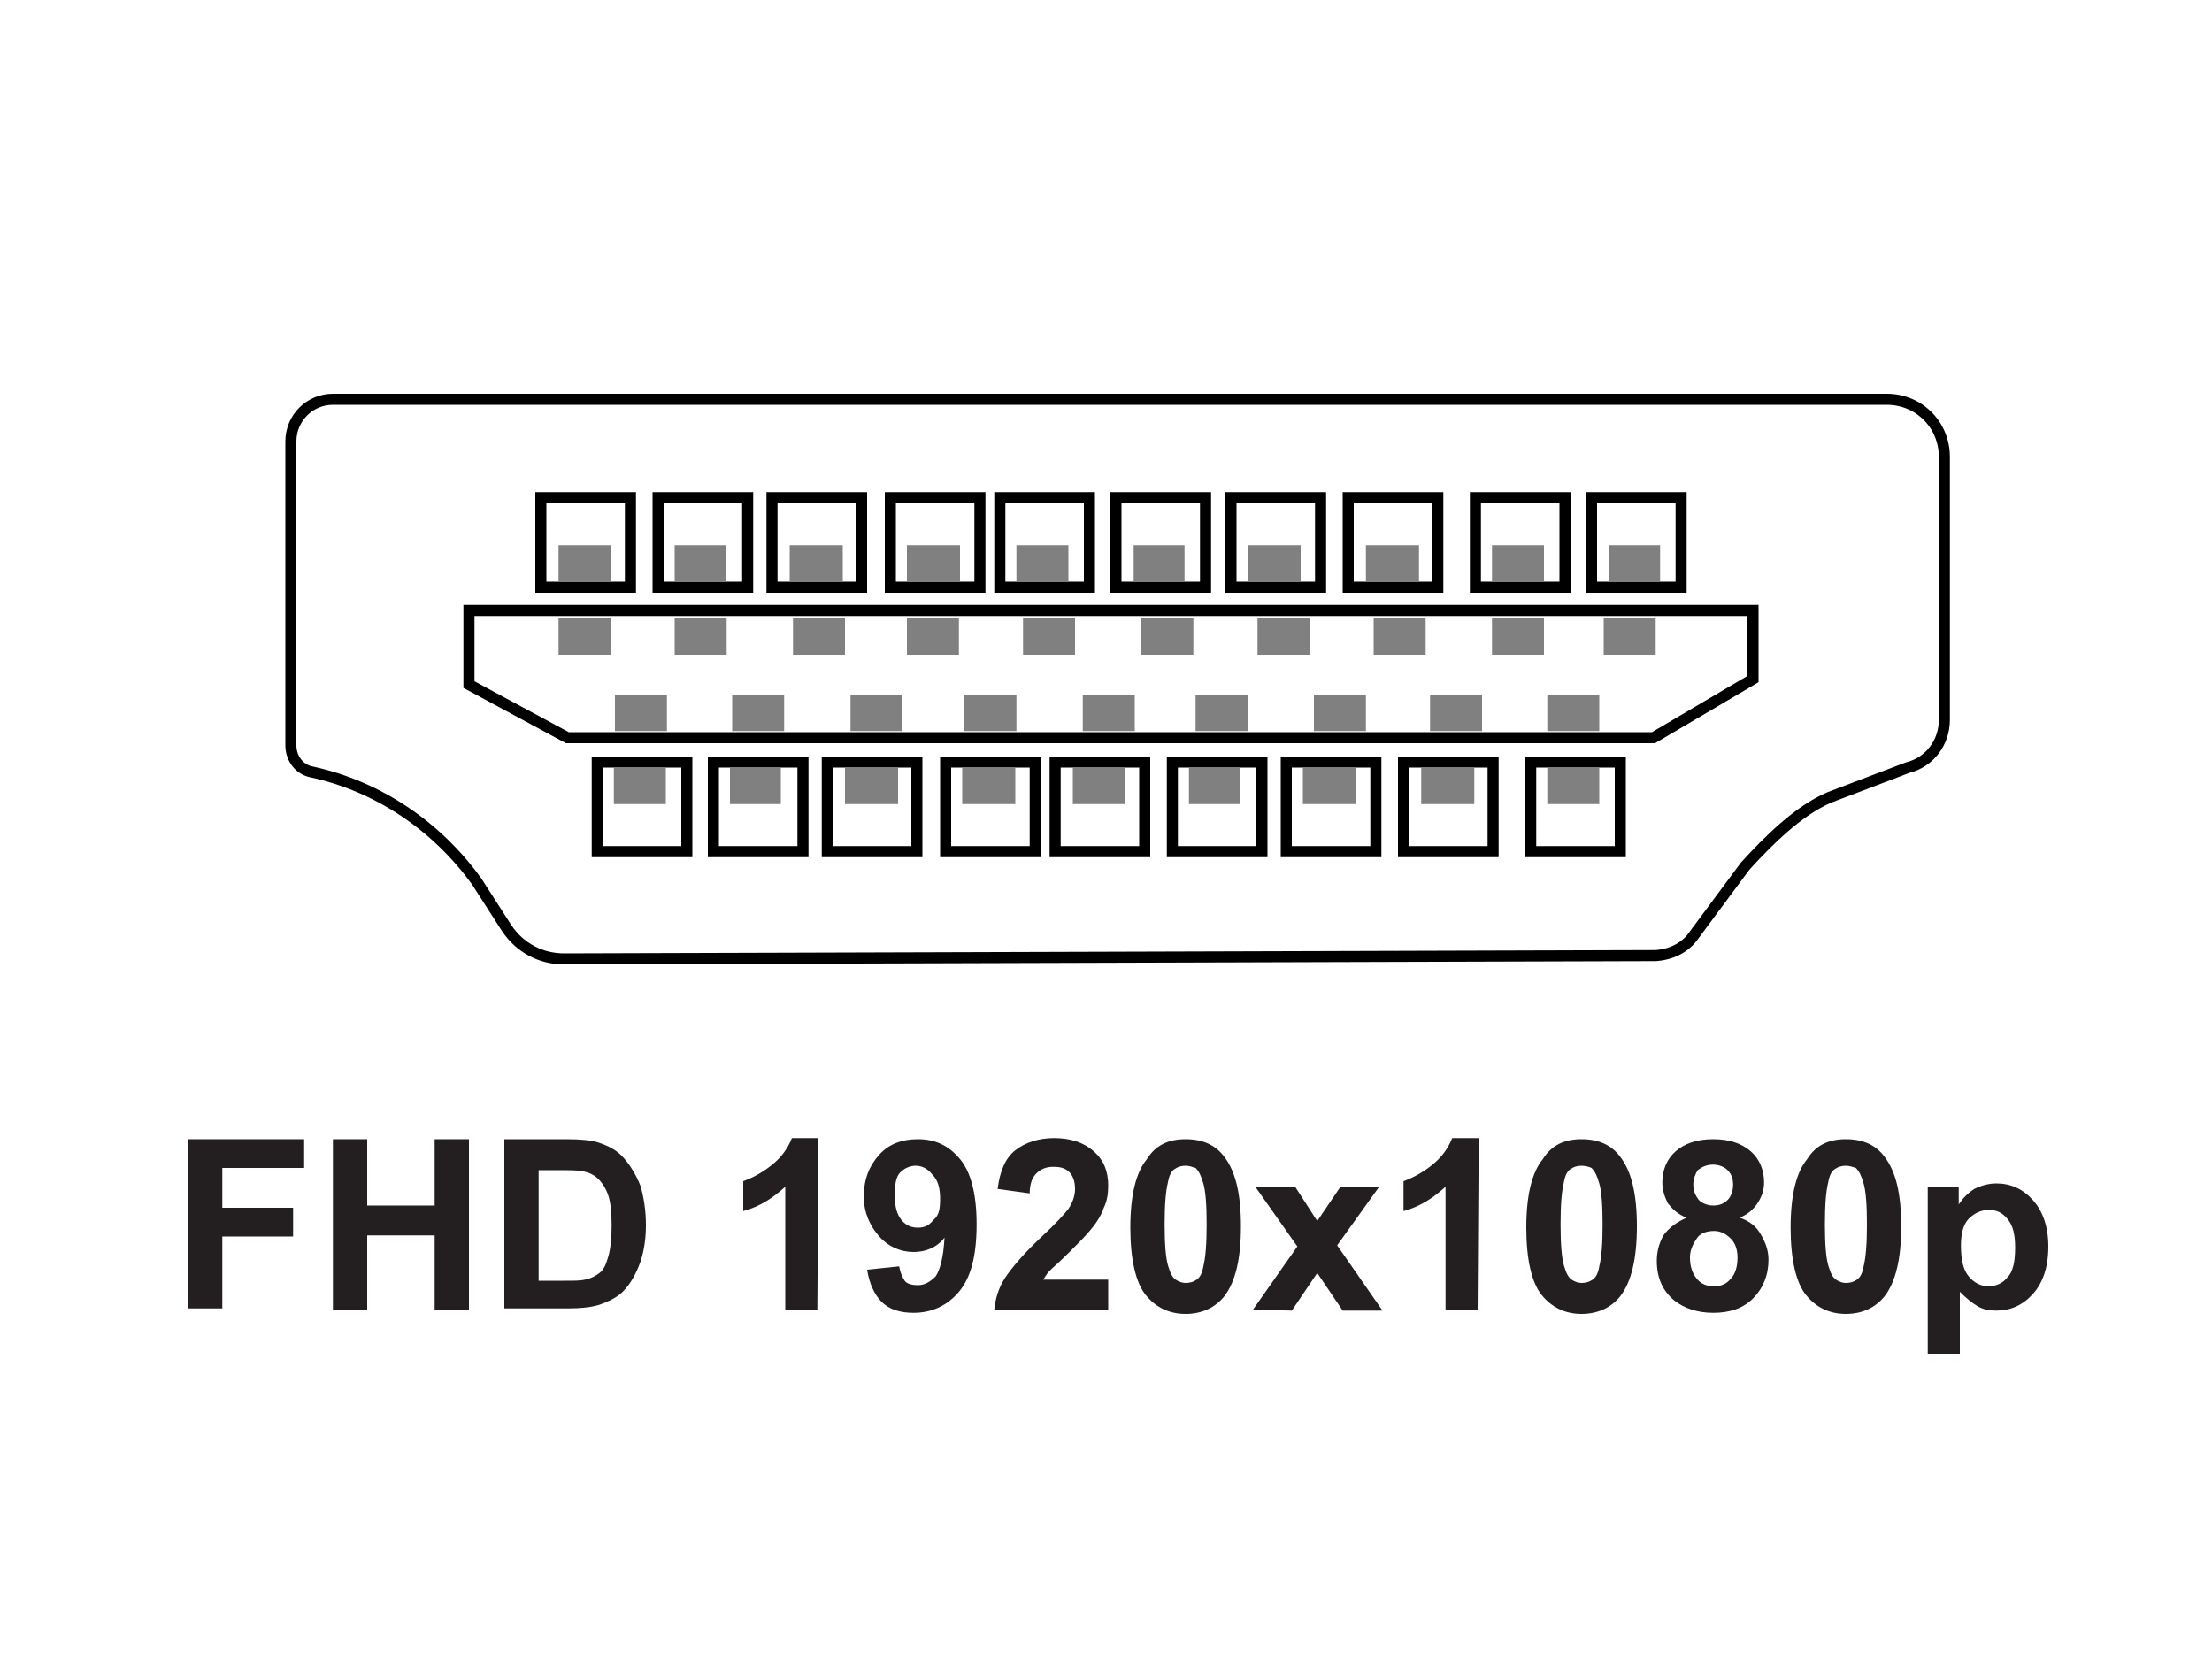 <?xml version="1.0" encoding="utf-8"?>
<!-- Generator: Adobe Illustrator 26.0.2, SVG Export Plug-In . SVG Version: 6.00 Build 0)  -->
<svg version="1.1" id="Layer_1" xmlns="http://www.w3.org/2000/svg" xmlns:xlink="http://www.w3.org/1999/xlink" x="0px" y="0px"
	 viewBox="0 0 200 150" style="enable-background:new 0 0 200 150;" xml:space="preserve">
<style type="text/css">
	.st0{fill:#231F20;}
	.st1{fill:none;stroke:#000000;stroke-miterlimit:10;}
	.st2{fill:#808080;}
</style>
<g>
	<g>
		<path class="st0" d="M17,118.4V103h10.5v2.6h-7.4v3.6h6.4v2.6h-6.4v6.5H17V118.4z"/>
		<path class="st0" d="M30.1,118.4V103h3.1v6h6.1v-6h3.1v15.4h-3.1v-6.7h-6.1v6.7H30.1z"/>
		<path class="st0" d="M45.5,103h5.7c1.3,0,2.3,0.1,2.9,0.3c0.9,0.3,1.7,0.7,2.3,1.4c0.6,0.7,1.1,1.5,1.5,2.5c0.3,1,0.5,2.2,0.5,3.6
			c0,1.3-0.2,2.4-0.5,3.3c-0.4,1.1-0.9,2-1.6,2.7c-0.5,0.5-1.3,0.9-2.2,1.2c-0.7,0.2-1.6,0.3-2.7,0.3h-5.8V103H45.5z M48.7,105.6
			v10.2H51c0.9,0,1.5,0,1.9-0.1c0.5-0.1,0.9-0.3,1.3-0.6c0.4-0.3,0.6-0.8,0.8-1.5c0.2-0.7,0.3-1.6,0.3-2.8c0-1.2-0.1-2.1-0.3-2.7
			c-0.2-0.6-0.5-1.1-0.9-1.5s-0.9-0.6-1.4-0.7c-0.4-0.1-1.3-0.1-2.5-0.1h-1.5V105.6z"/>
		<path class="st0" d="M73.9,118.4H71v-11.1c-1.1,1-2.3,1.8-3.8,2.2v-2.7c0.8-0.3,1.6-0.7,2.5-1.4c0.9-0.7,1.5-1.5,1.9-2.5H74
			L73.9,118.4L73.9,118.4z"/>
		<path class="st0" d="M78.4,114.8l2.9-0.3c0.1,0.6,0.3,1,0.5,1.3c0.2,0.3,0.7,0.4,1.2,0.4c0.6,0,1.1-0.3,1.6-0.8
			c0.4-0.6,0.7-1.7,0.8-3.5c-0.7,0.9-1.7,1.3-2.8,1.3c-1.2,0-2.3-0.5-3.1-1.4s-1.4-2.1-1.4-3.6c0-1.6,0.5-2.8,1.4-3.8
			s2.1-1.4,3.5-1.4c1.6,0,2.8,0.6,3.8,1.8c1,1.2,1.5,3.2,1.5,5.9c0,2.8-0.5,4.8-1.6,6.1c-1,1.2-2.4,1.9-4.1,1.9
			c-1.2,0-2.2-0.3-2.9-1C79.1,117.1,78.6,116.1,78.4,114.8z M85,108.4c0-1-0.2-1.7-0.7-2.2c-0.4-0.5-0.9-0.8-1.5-0.8
			c-0.5,0-1,0.2-1.4,0.6s-0.5,1.1-0.5,2.1s0.2,1.7,0.6,2.2s0.9,0.7,1.5,0.7s1-0.2,1.4-0.7C84.9,109.9,85,109.3,85,108.4z"/>
		<path class="st0" d="M100.2,115.7v2.7H89.9c0.1-1,0.4-2,1-2.9s1.7-2.2,3.3-3.7c1.3-1.2,2.1-2.1,2.4-2.5c0.4-0.6,0.6-1.2,0.6-1.8
			c0-0.7-0.2-1.2-0.5-1.5c-0.4-0.4-0.8-0.5-1.5-0.5c-0.6,0-1.1,0.2-1.5,0.6c-0.4,0.4-0.6,1-0.6,1.8l-2.9-0.4
			c0.2-1.6,0.7-2.8,1.6-3.5c0.9-0.7,2.1-1.1,3.5-1.1c1.5,0,2.7,0.4,3.6,1.2c0.9,0.8,1.3,1.8,1.3,3.1c0,0.7-0.1,1.4-0.4,2
			c-0.2,0.6-0.6,1.3-1.2,2c-0.4,0.5-1,1.1-1.9,2s-1.5,1.4-1.8,1.7c-0.3,0.3-0.4,0.6-0.6,0.8H100.2z"/>
		<path class="st0" d="M107.2,103c1.5,0,2.7,0.5,3.5,1.6c1,1.3,1.5,3.3,1.5,6.3c0,2.9-0.5,5-1.5,6.3c-0.8,1-2,1.6-3.5,1.6
			s-2.7-0.6-3.6-1.7c-0.9-1.1-1.4-3.2-1.4-6.1s0.5-5,1.5-6.2C104.5,103.5,105.7,103,107.2,103z M107.2,105.4c-0.4,0-0.7,0.1-1,0.3
			c-0.3,0.2-0.5,0.6-0.6,1.2c-0.2,0.8-0.3,2-0.3,3.8c0,1.8,0.1,3,0.3,3.7c0.2,0.7,0.4,1.1,0.7,1.3c0.3,0.2,0.6,0.3,0.9,0.3
			c0.4,0,0.7-0.1,1-0.3c0.3-0.2,0.5-0.6,0.6-1.2c0.2-0.8,0.3-2,0.3-3.8c0-1.8-0.1-3-0.3-3.7c-0.2-0.7-0.4-1.1-0.7-1.4
			C107.8,105.5,107.5,105.4,107.2,105.4z"/>
		<path class="st0" d="M113.3,118.4l4-5.7l-3.8-5.4h3.6l2,3.1l2.1-3.1h3.5l-3.8,5.3l4.1,5.9h-3.6l-2.3-3.4l-2.3,3.4L113.3,118.4
			L113.3,118.4z"/>
		<path class="st0" d="M133.6,118.4h-2.9v-11.1c-1.1,1-2.3,1.8-3.8,2.2v-2.7c0.8-0.3,1.6-0.7,2.5-1.4c0.9-0.7,1.5-1.5,1.9-2.5h2.4
			L133.6,118.4L133.6,118.4z"/>
		<path class="st0" d="M143,103c1.5,0,2.7,0.5,3.5,1.6c1,1.3,1.5,3.3,1.5,6.3c0,2.9-0.5,5-1.5,6.3c-0.8,1-2,1.6-3.5,1.6
			s-2.7-0.6-3.6-1.7c-0.9-1.1-1.4-3.2-1.4-6.1s0.5-5,1.5-6.2C140.3,103.5,141.5,103,143,103z M143,105.4c-0.4,0-0.7,0.1-1,0.3
			c-0.3,0.2-0.5,0.6-0.6,1.2c-0.2,0.8-0.3,2-0.3,3.8c0,1.8,0.1,3,0.3,3.7c0.2,0.7,0.4,1.1,0.7,1.3c0.3,0.2,0.6,0.3,0.9,0.3
			c0.4,0,0.7-0.1,1-0.3c0.3-0.2,0.5-0.6,0.6-1.2c0.2-0.8,0.3-2,0.3-3.8c0-1.8-0.1-3-0.3-3.7c-0.2-0.7-0.4-1.1-0.7-1.4
			C143.7,105.5,143.3,105.4,143,105.4z"/>
		<path class="st0" d="M152.5,110.1c-0.8-0.3-1.3-0.8-1.7-1.3c-0.3-0.6-0.5-1.2-0.5-1.9c0-1.1,0.4-2.1,1.2-2.8
			c0.8-0.7,1.9-1.1,3.4-1.1s2.6,0.4,3.4,1.1c0.8,0.7,1.2,1.7,1.2,2.8c0,0.7-0.2,1.3-0.6,1.9c-0.4,0.6-0.9,1-1.6,1.3
			c0.9,0.3,1.5,0.8,1.9,1.5c0.4,0.7,0.7,1.4,0.7,2.3c0,1.4-0.5,2.6-1.4,3.5s-2.1,1.3-3.6,1.3c-1.4,0-2.6-0.4-3.5-1.1
			c-1.1-0.9-1.6-2.1-1.6-3.6c0-0.8,0.2-1.6,0.6-2.3C150.9,111,151.6,110.5,152.5,110.1z M152.8,113.7c0,0.8,0.2,1.4,0.6,1.9
			c0.4,0.5,0.9,0.7,1.6,0.7c0.6,0,1.1-0.2,1.5-0.7c0.4-0.4,0.6-1.1,0.6-1.9c0-0.7-0.2-1.3-0.6-1.7c-0.4-0.4-0.9-0.7-1.5-0.7
			c-0.7,0-1.3,0.2-1.6,0.7C153,112.6,152.8,113.1,152.8,113.7z M153.1,107.1c0,0.6,0.2,1,0.5,1.4c0.3,0.3,0.8,0.5,1.3,0.5
			c0.6,0,1-0.2,1.3-0.5c0.3-0.3,0.5-0.8,0.5-1.4s-0.2-1-0.5-1.3c-0.3-0.3-0.8-0.5-1.3-0.5c-0.6,0-1,0.2-1.4,0.5
			C153.3,106.1,153.1,106.6,153.1,107.1z"/>
		<path class="st0" d="M166.9,103c1.5,0,2.7,0.5,3.5,1.6c1,1.3,1.5,3.3,1.5,6.3c0,2.9-0.5,5-1.5,6.3c-0.8,1-2,1.6-3.5,1.6
			s-2.7-0.6-3.6-1.7c-0.9-1.1-1.4-3.2-1.4-6.1s0.5-5,1.5-6.2C164.2,103.5,165.4,103,166.9,103z M166.9,105.4c-0.4,0-0.7,0.1-1,0.3
			c-0.3,0.2-0.5,0.6-0.6,1.2c-0.2,0.8-0.3,2-0.3,3.8c0,1.8,0.1,3,0.3,3.7c0.2,0.7,0.4,1.1,0.7,1.3c0.3,0.2,0.6,0.3,0.9,0.3
			c0.4,0,0.7-0.1,1-0.3c0.3-0.2,0.5-0.6,0.6-1.2c0.2-0.8,0.3-2,0.3-3.8c0-1.8-0.1-3-0.3-3.7c-0.2-0.7-0.4-1.1-0.7-1.4
			C167.5,105.5,167.2,105.4,166.9,105.4z"/>
		<path class="st0" d="M174.4,107.3h2.7v1.6c0.4-0.6,0.8-1,1.4-1.4c0.6-0.3,1.3-0.5,2-0.5c1.3,0,2.4,0.5,3.3,1.5
			c0.9,1,1.4,2.4,1.4,4.2c0,1.9-0.5,3.3-1.4,4.3s-2,1.5-3.3,1.5c-0.6,0-1.2-0.1-1.7-0.4s-1-0.7-1.6-1.3v5.6h-2.9v-15.1H174.4z
			 M177.3,112.6c0,1.3,0.2,2.2,0.7,2.8s1.1,0.9,1.8,0.9s1.3-0.3,1.7-0.8c0.5-0.5,0.7-1.4,0.7-2.7c0-1.2-0.2-2-0.7-2.6
			s-1-0.8-1.7-0.8s-1.3,0.3-1.8,0.8S177.3,111.6,177.3,112.6z"/>
	</g>
</g>
<g>
	<path class="st1" d="M157.8,78.3l-4.6,6.2c-0.8,1.2-2.1,1.8-3.5,1.9l-98.7,0.3c-2.1,0-4-1-5.2-2.8l-2.7-4.2
		c-3.6-5-8.9-8.6-14.9-9.9h0c-1.1-0.2-1.9-1.2-1.9-2.4V39.9c0-2.1,1.7-3.8,3.8-3.8h140.5c2.9,0,5.2,2.3,5.2,5.2v23.8
		c0,2-1.3,3.8-3.3,4.3l-7.1,2.7C162.6,73.3,159.9,76,157.8,78.3z"/>
	<polygon class="st1" points="149.5,66.7 51.3,66.7 42.4,61.9 42.4,55.2 158.5,55.2 158.5,61.4 	"/>
	<rect x="48.9" y="45" class="st1" width="8.1" height="8.1"/>
	<rect x="50.5" y="49.3" class="st2" width="4.7" height="3.3"/>
	<rect x="55.6" y="62.8" class="st2" width="4.7" height="3.3"/>
	<rect x="66.2" y="62.8" class="st2" width="4.7" height="3.3"/>
	<rect x="76.9" y="62.8" class="st2" width="4.7" height="3.3"/>
	<rect x="87.2" y="62.8" class="st2" width="4.7" height="3.3"/>
	<rect x="97.9" y="62.8" class="st2" width="4.7" height="3.3"/>
	<rect x="108.1" y="62.8" class="st2" width="4.7" height="3.3"/>
	<rect x="118.8" y="62.8" class="st2" width="4.7" height="3.3"/>
	<rect x="129.3" y="62.8" class="st2" width="4.7" height="3.3"/>
	<rect x="139.9" y="62.8" class="st2" width="4.7" height="3.3"/>
	<rect x="61" y="55.9" class="st2" width="4.7" height="3.3"/>
	<rect x="50.5" y="55.9" class="st2" width="4.7" height="3.3"/>
	<rect x="71.7" y="55.9" class="st2" width="4.7" height="3.3"/>
	<rect x="82" y="55.9" class="st2" width="4.7" height="3.3"/>
	<rect x="92.5" y="55.9" class="st2" width="4.7" height="3.3"/>
	<rect x="103.2" y="55.9" class="st2" width="4.7" height="3.3"/>
	<rect x="113.7" y="55.9" class="st2" width="4.7" height="3.3"/>
	<rect x="124.2" y="55.9" class="st2" width="4.7" height="3.3"/>
	<rect x="134.9" y="55.9" class="st2" width="4.7" height="3.3"/>
	<rect x="145" y="55.9" class="st2" width="4.7" height="3.3"/>
	<rect x="59.5" y="45" class="st1" width="8.1" height="8.1"/>
	<rect x="61" y="49.3" class="st2" width="4.6" height="3.3"/>
	<rect x="69.8" y="45" class="st1" width="8.1" height="8.1"/>
	<rect x="71.4" y="49.3" class="st2" width="4.8" height="3.3"/>
	<rect x="80.5" y="45" class="st1" width="8.1" height="8.1"/>
	<rect x="82" y="49.3" class="st2" width="4.8" height="3.3"/>
	<rect x="90.4" y="45" class="st1" width="8.1" height="8.1"/>
	<rect x="91.9" y="49.3" class="st2" width="4.7" height="3.3"/>
	<rect x="100.9" y="45" class="st1" width="8.1" height="8.1"/>
	<rect x="102.5" y="49.3" class="st2" width="4.6" height="3.3"/>
	<rect x="111.3" y="45" class="st1" width="8.1" height="8.1"/>
	<rect x="112.8" y="49.3" class="st2" width="4.8" height="3.3"/>
	<rect x="121.9" y="45" class="st1" width="8.1" height="8.1"/>
	<rect x="123.5" y="49.3" class="st2" width="4.8" height="3.3"/>
	<rect x="133.4" y="45" class="st1" width="8.1" height="8.1"/>
	<rect x="134.9" y="49.3" class="st2" width="4.7" height="3.3"/>
	<rect x="143.9" y="45" class="st1" width="8.1" height="8.1"/>
	<rect x="145.5" y="49.3" class="st2" width="4.6" height="3.3"/>
	<rect x="54" y="68.9" class="st1" width="8.1" height="8.1"/>
	<rect x="55.5" y="69.4" class="st2" width="4.7" height="3.3"/>
	<rect x="64.5" y="68.9" class="st1" width="8.1" height="8.1"/>
	<rect x="66" y="69.4" class="st2" width="4.6" height="3.3"/>
	<rect x="74.8" y="68.9" class="st1" width="8.1" height="8.1"/>
	<rect x="76.4" y="69.4" class="st2" width="4.8" height="3.3"/>
	<rect x="85.5" y="68.9" class="st1" width="8.1" height="8.1"/>
	<rect x="87" y="69.4" class="st2" width="4.8" height="3.3"/>
	<rect x="95.4" y="68.9" class="st1" width="8.1" height="8.1"/>
	<rect x="97" y="69.4" class="st2" width="4.7" height="3.3"/>
	<rect x="106" y="68.9" class="st1" width="8.1" height="8.1"/>
	<rect x="107.5" y="69.4" class="st2" width="4.6" height="3.3"/>
	<rect x="116.3" y="68.9" class="st1" width="8.1" height="8.1"/>
	<rect x="117.8" y="69.4" class="st2" width="4.8" height="3.3"/>
	<rect x="126.9" y="68.9" class="st1" width="8.1" height="8.1"/>
	<rect x="128.5" y="69.4" class="st2" width="4.8" height="3.3"/>
	<rect x="138.4" y="68.9" class="st1" width="8.1" height="8.1"/>
	<rect x="139.9" y="69.4" class="st2" width="4.7" height="3.3"/>
</g>
</svg>
